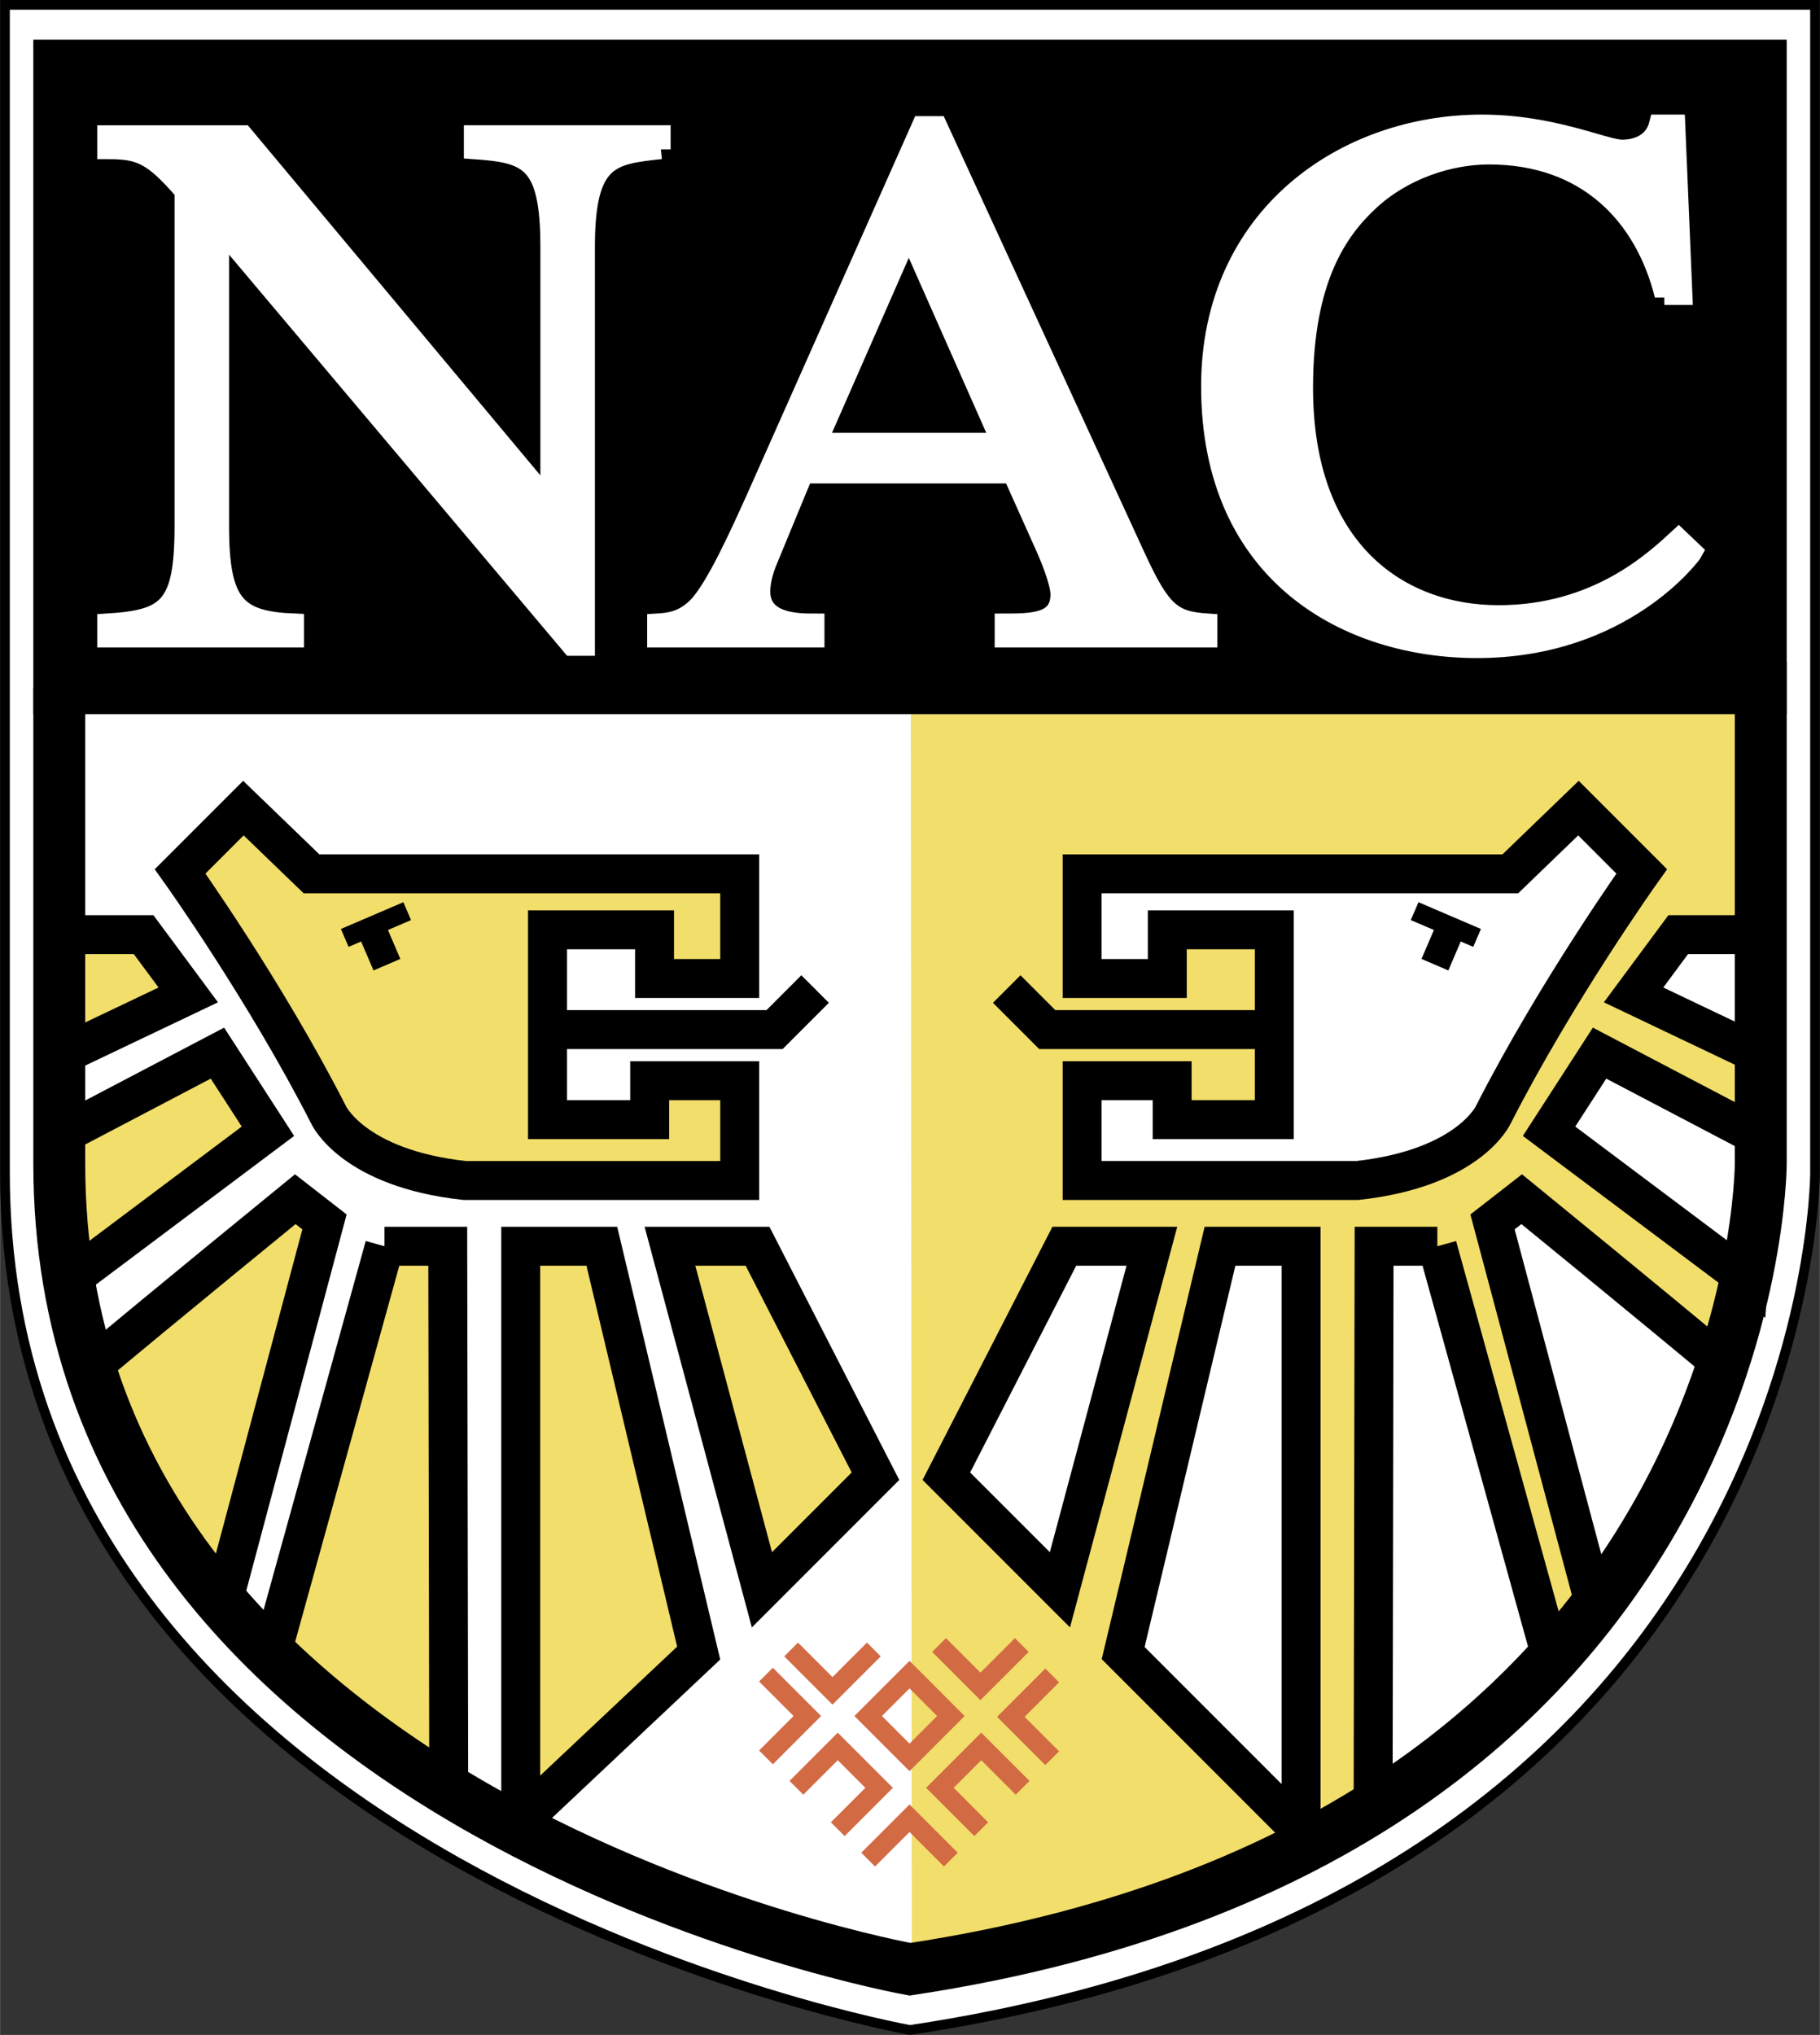 <svg xmlns="http://www.w3.org/2000/svg" width="2237" height="2500" viewBox="0 0 189.803 212.14"><rect x="0" y="0" width="189.803" height="212.14" fill="#333333" stroke="none"/><path d="M.507.507h188.789v121.799s0 75.109-94.395 89.319c0 0-94.394-16.864-94.394-89.319V.507z" fill="#fff" stroke="#000" stroke-width="1.015"/><path d="M6.171 71.726h88.832l-.101 133.567s-88.73-15.853-88.73-83.96V71.726z" fill="#fff"/><path d="M183.824 71.726H94.985l.102 133.567s82.029-3.817 88.738-83.96V71.726z" fill="#f2de6a"/><path stroke="#000" stroke-width="5.413" d="M6.171 6.841h177.462v64.885H6.171z"/><path fill="#f2de6a" stroke="#000" stroke-width="4.06" d="M6.208 118.418l16.46-8.63 5.267 8.143L7.167 133.5zM30.788 125.013l3.045 2.369-10.609 39.762c-5.974-6.942-10.867-15.052-13.855-24.5 7.716-6.461 21.419-17.631 21.419-17.631z"/><path d="M158.702 125.013l-3.045 2.369 10.61 39.762c5.974-6.942 10.866-15.052 13.854-24.5-7.717-6.461-21.419-17.631-21.419-17.631zM183.281 118.418l-16.459-8.63-5.267 8.143 20.767 15.569z" fill="#fff" stroke="#000" stroke-width="4.06"/><path d="M40.092 129.918h6.598l.101 56.742c-6.459-3.928-12.811-8.604-18.503-14.144l11.804-42.598zM6.171 110.126V97.439h8.8l4.654 6.279z" fill="#f2de6a" stroke="#000" stroke-width="4.06"/><path d="M68.92 15.576c-5.236.555-7.896.871-7.896 10.134v41.642h-1.413L23.034 23.968h-.167v30.875c0 8.154 1.746 9.896 7.814 10.134v1.504H11.147v-1.504c6.318-.396 8.063-1.583 8.063-10.134V19.931c-3.408-3.958-4.738-4.354-8.063-4.354v-1.504h14.214l31.837 38.08h.167V25.71c0-9.105-2.327-9.738-7.979-10.134v-1.504H68.92v1.504zM85.213 46.136l9.56-21.771 9.642 21.771H85.213zm40.733 18.842c-3.657-.238-4.821-1.108-7.481-6.888L97.766 13.122h-1.663L78.812 51.994c-1.58 3.484-4.157 9.263-6.068 11.242-1.495 1.504-2.91 1.663-4.239 1.742v1.504h16.459v-1.504c-1.745 0-5.652 0-5.652-3.325 0-.871.249-1.979.664-3.008l3.824-9.263h21.78l3.408 7.6c.499 1.108 1.58 3.721 1.58 4.988 0 2.929-2.743 3.008-5.819 3.008v1.504h21.197v-1.504zM173.578 30.776c-2.077-8.312-8.063-14.646-18.288-14.646-4.157 0-8.978 1.583-12.469 4.829-3.242 3.008-6.899 8.075-6.899 19.476 0 16.783 9.892 23.671 20.366 23.671 10.226 0 16.209-5.621 18.787-7.996l1.496 1.424c-.082.159-7.232 10.054-22.528 10.054-13.383 0-27.764-7.6-27.764-27.313 0-17.734 13.966-27.313 28.264-27.313 7.398 0 12.802 2.613 14.63 2.613.416 0 3.16 0 3.823-2.613h1.747l.747 17.813h-1.912z" fill="#fff" stroke="#fff" stroke-width="2.03"/><path d="M25.375 84.244l-6.597 6.597s8.881 12.434 15.479 25.375c0 0 2.538 5.583 14.21 6.851H77.14v-10.403h-9.39v4.06H57.093V96.932h11.165v5.075h8.881V91.095h-44.66l-7.104-6.851z" fill="#f2de6a" stroke="#000" stroke-width="4.06"/><path fill="none" stroke="#000" stroke-width="2.03" d="M42.46 94.986l-6.513 2.791"/><path fill="none" stroke="#000" stroke-width="3.045" d="M40.346 100.568L38.92 97.24"/><path fill="none" stroke="#000" stroke-width="4.06" d="M57.093 107.335h23.683l4.229-4.229"/><path fill="#f2de6a" stroke="#000" stroke-width="4.06" d="M54.302 129.918v59.885l18.56-17.473-10.102-42.412zM69.865 129.918l9.593 35.815 11.842-11.84L79 129.918z"/><path d="M149.903 129.918h-6.598l-.101 58.534c6.459-3.928 12.812-10.397 18.504-15.936l-11.805-42.598zM183.824 110.126V97.439h-8.801l-4.653 6.279zM164.62 84.244l6.597 6.597s-8.881 12.434-15.479 25.375c0 0-2.538 5.583-14.21 6.851h-28.673v-10.403h9.389v4.06h10.657V96.932h-11.165v5.075h-8.881V91.095h44.66l7.105-6.851z" fill="#fff" stroke="#000" stroke-width="4.06"/><path fill="none" stroke="#000" stroke-width="2.03" d="M147.534 94.986l6.514 2.791"/><path fill="none" stroke="#000" stroke-width="3.045" d="M149.649 100.568l1.427-3.328"/><path fill="none" stroke="#000" stroke-width="4.06" d="M132.901 107.335h-23.683l-4.229-4.229"/><path fill="#fff" stroke="#000" stroke-width="4.06" d="M135.693 129.918v60.973l-18.56-18.561 10.101-42.412zM120.129 129.918l-9.591 35.815-11.844-11.84 12.301-23.975z"/><g fill="none" stroke="#d26a44" stroke-width="2.03"><path d="M90.538 193.863l4.314-4.314 4.308 4.314M79.881 183.206l4.313-4.314-4.313-4.314M82.502 171.956l4.315 4.314 4.314-4.314M94.852 183.206l-4.314-4.314 4.314-4.314 4.308 4.314zM102.332 190.691l-4.314-4.314 4.314-4.313 4.314 4.313M87.366 190.691l4.314-4.314-4.314-4.313-4.313 4.313M97.933 171.491l4.314 4.314 4.314-4.314M109.732 174.663l-4.313 4.314 4.313 4.313"/></g><path fill="#fff" d="M51.145 191.664h3.045v3.045h-3.045zM135.896 193.187h3.045v3.045h-3.045z"/><path d="M6.171 71.726h177.462v49.606s0 70.501-88.731 83.96c0 0-88.73-15.853-88.73-83.96V71.726z" fill="none" stroke="#000" stroke-width="5.413"/></svg>